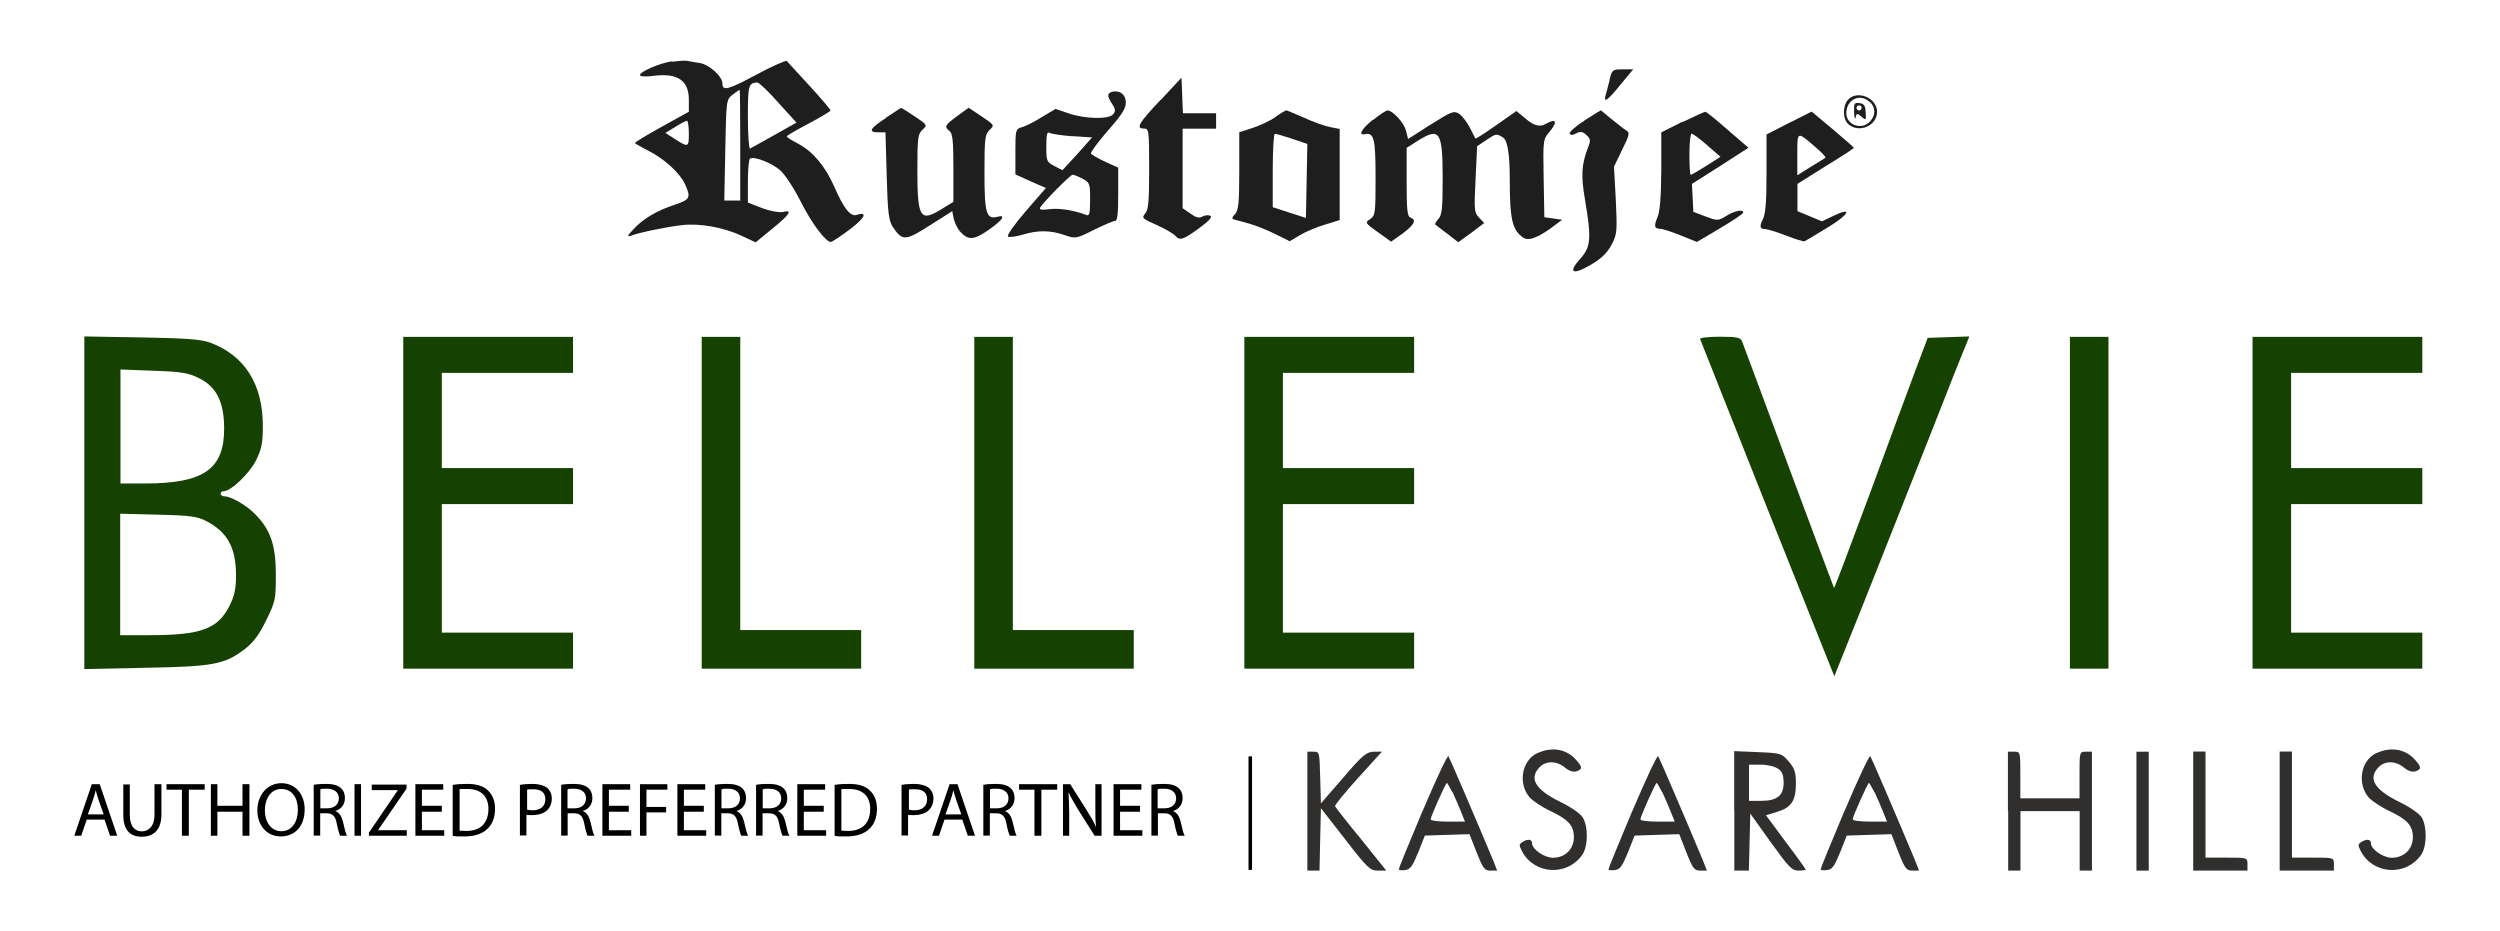 <?xml version="1.0" encoding="UTF-8"?>
<svg id="Layer_1" xmlns="http://www.w3.org/2000/svg" viewBox="0 0 177 65.91">
  <defs>
    <style>
      .cls-1 {
        fill: #302f2e;
      }

      .cls-2 {
        fill: #1e1e1e;
      }

      .cls-3 {
        fill: none;
        stroke: #000;
        stroke-miterlimit: 10;
        stroke-width: .25px;
      }

      .cls-4 {
        fill: #154200;
      }
    </style>
  </defs>
  <g>
    <path class="cls-2" d="M47.55,4.34c-.89.15-2.24.73-2.24.98,0,.09.38.13.97.05,1.69-.22,2.49.33,2.49,1.68v.86l-1.91,1.06c-1.06.58-1.91,1.11-1.91,1.15s.42.27.91.53c1.17.58,2.24,1.57,2.62,2.35.46.97.38,1.13-.66,1.48-1.26.4-2.29,1-2.97,1.75-.44.46-.47.56-.18.46.62-.24,2.51-.62,3.59-.75,1.29-.15,2.99.16,4.26.76l.98.46,1.18-.97c1.24-1,1.47-1.37.75-1.18-.25.05-.86-.05-1.46-.27l-1.02-.4v-1.51c0-.82.07-1.55.15-1.6.31-.18,1.51.29,2.13.82.35.31.98,1.27,1.46,2.22.78,1.55,1.77,2.86,2.13,2.86.09,0,.69-.4,1.35-.89,1.09-.82,1.29-1.29.46-1.02-.42.13-.91-.49-1.58-2.04-.62-1.4-1.49-2.44-2.51-2.99-.46-.24-.84-.47-.84-.53s.69-.46,1.55-.91c.86-.46,1.55-.87,1.55-.93,0-.07-.67-.86-1.47-1.73-.82-.89-1.55-1.68-1.62-1.77-.05-.07-1.04.36-2.17.97-1.97,1.06-2.39,1.17-2.39.64s-.93-1.35-1.6-1.47c-.36-.05-.8-.13-.95-.16-.15-.02-.62.02-1.04.07ZM55.1,7.26l1.29,1.42-1.58.89c-.86.49-1.64.91-1.71.95-.07.04-.15-.97-.15-2.2,0-2.28.04-2.44.66-2.48.11-.02.78.62,1.49,1.42ZM52.41,10.28v3.92h-1.13l.07-3.57c.07-3.53.07-3.57.51-3.92.25-.18.47-.35.51-.35.02,0,.04,1.77.04,3.92ZM48.77,9.46c0,1.02-.02,1.02-1.24.22l-.42-.27.69-.42c.38-.24.75-.44.84-.44.07,0,.13.42.13.91Z"/>
    <path class="cls-2" d="M113.96,5.67c-.11.44-.24.93-.29,1.09-.16.58.18.33,1.07-.78l.89-1.07h-.75c-.71,0-.75.02-.93.76Z"/>
    <path class="cls-2" d="M82.18,7.06c-1.57,1.66-1.78,2.04-1.2,2.04.36,0,.38.09.38,2.86,0,2.33-.05,2.91-.29,3.17-.25.29-.2.35.82.8.6.27,1.2.62,1.31.75.33.38.55.31,1.68-.51.67-.49.97-.8.82-.89-.13-.07-.36-.05-.55.04-.25.15-.47.09-.87-.2l-.55-.38v-5.63h2.37v-1.09h-2.35l-.05-1.26-.05-1.26-1.46,1.57Z"/>
    <path class="cls-2" d="M78.78,6.49c-.4.09-.42.31-.04.87.24.36.25.51.07.73-.31.38-2.02.33-3.17-.07l-.91-.31-1,.6c-.56.35-1.2.66-1.42.71-.4.11-.42.2-.42,1.73v1.6l1.09.49,1.07.47-1.44,1.66c-.82.95-1.35,1.71-1.24,1.78.09.07.56,0,1.02-.13,1.07-.33,1.97-.33,2.97.02.8.27.82.27,2.08-.36.71-.35,1.38-.64,1.51-.64.16,0,.22-.49.22-1.88v-1.89l-.93-.42c-.51-.24-.97-.51-1-.58-.05-.07.49-.8,1.18-1.6.98-1.11,1.29-1.58,1.29-2,0-.56-.4-.89-.95-.78ZM75.94,9.64l1.38.09-1.04,1.17-1.06,1.15-.56-.29c-.56-.29-.58-.35-.58-1.4,0-.84.05-1.06.24-.95.11.07.84.18,1.62.24ZM76.63,12.65c.53.27.55.35.55,1.47,0,.97-.05,1.18-.25,1.11-.89-.35-1.95-.51-2.62-.42-.6.07-.75.05-.66-.13.25-.4,2.13-2.31,2.29-2.31.09,0,.4.13.69.27Z"/>
    <path class="cls-2" d="M130.84,7.06c-.4.46-.38,1.37.02,1.73.75.67,2.04.11,2.04-.87s-1.4-1.58-2.06-.86ZM132.39,7.22c.4.36.42.93.02,1.37-.58.66-1.69.27-1.69-.58,0-.97.97-1.44,1.67-.78Z"/>
    <path class="cls-2" d="M131.27,7.95c.02.38.05.55.11.36.07-.31.11-.31.42-.04.31.27.33.25.29-.31-.02-.47-.11-.62-.44-.66-.36-.05-.4.02-.38.64ZM131.8,7.64c0,.09-.07.18-.18.18-.09,0-.18-.09-.18-.18,0-.11.09-.18.18-.18.11,0,.18.07.18.18Z"/>
    <path class="cls-2" d="M62.73,8.35c-1.17.76-1.29,1.02-.53,1.02h.49l.09,3.1c.07,2.64.15,3.17.44,3.61.67,1,.89.98,2.62-.13l1.58-1,.11.55c.07.29.27.71.44.89.58.64.97.62,2.02-.11,1-.69,1.27-1.11.62-.93-.78.2-.91-.25-.91-3.13,0-2.46.04-2.71.36-3.02.36-.33.35-.35-.55-.95l-.93-.62-.8.58c-.89.66-.95.75-.55,1.07.22.18.27.71.27,2.62v2.39l-.8.49c-1.55.98-1.75.67-1.75-2.73,0-2.29.04-2.57.36-2.86.36-.33.35-.35-.55-.95-.49-.33-.93-.6-.95-.6-.04,0-.53.33-1.11.71Z"/>
    <path class="cls-2" d="M90.29,8.3c-.35.24-1.07.58-1.58.75l-.97.31v2.73c0,2.26-.05,2.77-.29,3.06-.25.25-.25.33-.05.4.15.04.62.16,1.07.29.46.13,1.27.46,1.82.73l1.02.51.71-.42c.38-.24,1.18-.58,1.77-.75l1.06-.33v-6.45l-.67-.13c-.36-.07-1.2-.36-1.84-.66-.66-.29-1.24-.53-1.29-.53-.05.02-.4.22-.75.47ZM91.49,9.83l1.07.36-.05,2.62-.05,2.62-1.18-.38-1.17-.38v-2.6c0-1.44.07-2.6.15-2.6s.64.16,1.24.36Z"/>
    <path class="cls-2" d="M97.2,8.48c-.8.64-1.07,1.13-.56,1.02.64-.13.75.31.75,3.06,0,2.55-.02,2.7-.38,2.95-.38.25-.38.27.55.93l.93.67.82-.58c.84-.64,1-.95.55-1.13-.22-.07-.27-.53-.27-2.51v-2.42l.8-.51c1.55-.97,1.75-.66,1.75,2.71,0,2.08-.05,2.57-.31,2.84-.16.18-.25.35-.22.38.04.04.42.33.86.66l.77.6.93-.67.91-.69-.36-.38c-.35-.36-.36-.55-.25-2.73l.11-2.33.69-.46c.65-.44.69-.44,1.15-.15q.47.31.47,2.93c0,2.9.18,3.64.98,4.17q.49.33,1.84-.62l.89-.66-.62-.09-.64-.09-.05-2.75c-.05-2.75-.04-2.77.44-3.33.58-.71.44-.95-.33-.51q-.55.31-1.29-.31l-.75-.62-1.42,1c-.8.56-1.46.98-1.48.95-.02-.04-.2-.38-.4-.78-.2-.38-.53-.82-.75-.97-.38-.24-.53-.18-2.02.76l-1.6,1.02-.15-.6c-.15-.56-.93-1.42-1.31-1.42-.09,0-.55.29-1,.66Z"/>
    <path class="cls-2" d="M112.17,8.55c-.64.4-1.09.82-1.04.91.07.13.24.11.47-.02.29-.15.45-.13.71.11.31.29.33.38.09.98-.42,1.13-.47,1.89-.2,3.5.49,2.9.45,3.44-.35,4.33-.73.8-.58,1.09.31.64,1.09-.56,1.6-1,1.98-1.75.35-.69.36-.93.26-3.1l-.13-2.35.58-1.2c.51-1.02.55-1.22.31-1.35-.15-.09-.62-.46-1.04-.8-.42-.35-.78-.64-.78-.64-.02,0-.55.33-1.18.73Z"/>
    <path class="cls-2" d="M119.11,8.62l-1.49.75v2.7c-.02,1.88-.09,2.88-.27,3.31-.27.64-.22.82.2.82.15,0,.78.2,1.42.46l1.17.47,1.64-.97c.89-.53,1.64-1.02,1.64-1.11.02-.25-.62-.13-1.2.24-.58.35-.62.35-1.46.04l-.87-.33-.05-.98-.05-1,2-1.27,2-1.29-1.46-1.26c-.8-.71-1.51-1.27-1.58-1.29-.07,0-.8.33-1.62.73ZM120.86,10.28l.95.82-1,.64c-.55.35-1.06.64-1.11.64s-.09-.66-.09-1.46.07-1.46.15-1.46c.09,0,.58.36,1.11.82Z"/>
    <path class="cls-2" d="M126.67,8.7l-1.6.82v2.75c0,2.08-.07,2.88-.27,3.28q-.35.66.11.66c.2,0,.91.22,1.55.47.64.25,1.24.44,1.31.4s.8-.46,1.62-.97c1.55-.93,1.82-1.51.4-.82l-.8.38-.86-.36-.87-.36v-1.93l2-1.26c1.11-.67,2-1.26,2-1.29s-.67-.62-1.49-1.31l-1.51-1.26-1.58.8ZM128.53,10.41c.44.38.76.71.71.75-.04.04-.29.2-.56.36-.29.16-.71.44-.97.6l-.46.29v-1.47c0-1.68-.04-1.66,1.28-.53Z"/>
  </g>
  <g>
    <path class="cls-4" d="M5.97,35.59v11.78l4.33-.09c4.84-.09,5.59-.24,7.01-1.31.62-.47,1.02-1,1.53-2.04.66-1.35.69-1.48.69-3.22,0-2.08-.36-3.17-1.42-4.26-.62-.66-1.75-1.31-2.22-1.31-.15,0-.27-.09-.27-.18,0-.11.09-.18.22-.18.51,0,1.8-1.24,2.28-2.17.4-.82.49-1.22.49-2.46,0-2.95-1.29-4.99-3.75-5.9-.6-.22-1.73-.31-4.83-.36l-4.06-.07v11.78ZM14.1,26.78c1.22.6,1.75,1.66,1.77,3.5.02,2.93-1.42,3.95-5.61,3.95h-1.73v-8.07l2.35.09c2,.07,2.46.15,3.22.53ZM14.62,36.9c1.49.78,2.09,1.89,2.09,3.84,0,.97-.11,1.44-.46,2.15-.82,1.64-2.02,2.08-5.66,2.08h-2.08v-8.6l2.7.07c2.28.05,2.79.13,3.41.46Z"/>
    <path class="cls-4" d="M28.55,35.59v11.75h12.02v-2.55h-9.29v-9.1h9.29v-2.55h-9.29v-6.74h9.29v-2.55h-12.02v11.75Z"/>
    <path class="cls-4" d="M49.68,35.59v11.75h11.29v-2.73h-8.56v-20.76h-2.73v11.75Z"/>
    <path class="cls-4" d="M68.98,35.59v11.75h11.29v-2.73h-8.56v-20.76h-2.73v11.75Z"/>
    <path class="cls-4" d="M88.1,35.59v11.75h12.02v-2.55h-9.29v-9.1h9.29v-2.55h-9.29v-6.74h9.29v-2.55h-12.02v11.75Z"/>
    <path class="cls-4" d="M120.37,24.01c.04.09,2.19,5.5,4.77,12.02l4.73,11.85,2.13-5.32c1.17-2.93,3.2-8.09,4.53-11.44,1.31-3.35,2.51-6.37,2.66-6.7l.24-.6-1.47.05-1.48.05-.86,2.28c-.47,1.26-1.95,5.24-3.28,8.87-1.35,3.64-2.46,6.57-2.49,6.56-.02-.04-1.48-3.92-3.22-8.61-1.75-4.7-3.22-8.69-3.3-8.87-.11-.25-.36-.31-1.58-.31-.8,0-1.42.07-1.38.16Z"/>
    <path class="cls-4" d="M146.55,35.59v11.75h2.73v-23.49h-2.73v11.75Z"/>
    <path class="cls-4" d="M159.48,35.59v11.75h12.02v-2.55h-9.29v-9.1h9.29v-2.55h-9.29v-6.74h9.29v-2.55h-12.02v11.75Z"/>
  </g>
  <g>
    <path class="cls-1" d="M108.86,53.31c-1.12.51-1.42,2.18-.54,3.17.23.24.84.64,1.36.9,1.35.62,1.75,1.06,1.75,1.9s-.63,1.45-1.48,1.45c-.61,0-1.48-.6-1.48-1.03,0-.29-.31-.33-.7-.07-.23.15-.23.22,0,.66.87,1.63,3.18,1.76,4.25.24.42-.6.44-2.01.03-2.67-.17-.26-.84-.73-1.57-1.08-1.76-.86-2.25-1.65-1.49-2.45.45-.48,1.22-.48,1.82.02.28.24.58.33.8.26.44-.15.44-.29-.02-.81-.68-.77-1.71-.95-2.73-.48Z"/>
    <path class="cls-1" d="M168.26,53.31c-1.12.51-1.41,2.18-.54,3.17.23.24.84.64,1.36.9,1.34.62,1.75,1.06,1.75,1.9s-.63,1.45-1.49,1.45c-.61,0-1.48-.6-1.48-1.03,0-.29-.31-.33-.7-.07-.23.15-.23.22,0,.66.87,1.63,3.18,1.76,4.25.24.42-.6.44-2.01.04-2.67-.18-.26-.84-.73-1.57-1.08-1.76-.86-2.25-1.65-1.49-2.45.45-.48,1.22-.48,1.82.02.28.24.58.33.8.26.44-.15.44-.29-.02-.81-.68-.77-1.71-.95-2.73-.48Z"/>
    <path class="cls-1" d="M92.56,57.43v4.21h.86l.05-2.2.05-2.22,1.73,2.22c1.57,2.03,1.76,2.2,2.31,2.2h.59l-1.78-2.22c-1-1.21-1.82-2.27-1.85-2.34-.02-.09.72-.99,1.64-2.01l1.68-1.85h-.58c-.52.02-.79.24-2.17,1.85l-1.57,1.81-.05-1.83c-.05-1.81-.05-1.83-.47-1.83h-.44v4.21Z"/>
    <path class="cls-1" d="M122.79,57.41v4.23h1.03l.05-2.01.05-2.03,1.45,2.03c1.28,1.78,1.5,2.01,1.96,2.01.3,0,.52-.04.52-.07s-.63-.92-1.42-1.96l-1.4-1.89.79-.24c1.01-.31,1.33-.79,1.33-2.01,0-.81-.09-1.06-.51-1.56-.49-.57-.54-.59-2.18-.66l-1.68-.07v4.23ZM125.9,54.43c.28.2.38.46.38.99,0,.92-.47,1.28-1.61,1.28h-.84v-2.56h.84c.47,0,1,.13,1.22.29Z"/>
    <path class="cls-1" d="M142.18,57.43v4.21h.87v-4.21h4.19v4.21h.87v-8.42h-.44c-.44,0-.44.02-.44,1.65v1.65h-4.19v-1.65c0-1.63,0-1.65-.44-1.65h-.44v4.21Z"/>
    <path class="cls-1" d="M151.26,57.43v4.21h.87v-8.42h-.87v4.21Z"/>
    <path class="cls-1" d="M155.28,57.43v4.21h3.84v-.46c0-.46-.02-.46-1.48-.46h-1.49v-7.51h-.87v4.21Z"/>
    <path class="cls-1" d="M161.4,57.43v4.21h3.84v-.46c0-.46-.02-.46-1.49-.46h-1.48v-7.51h-.87v4.21Z"/>
    <path class="cls-1" d="M100.72,57.41c-.93,2.2-1.69,4.07-1.69,4.14,0,.05.21.09.45.05.37-.04.52-.26.93-1.25l.47-1.19,1.57-.05,1.59-.05.51,1.3c.45,1.14.56,1.28.98,1.28h.47l-.31-.79c-1.31-3.13-3.06-7.2-3.14-7.31-.07-.09-.89,1.67-1.82,3.86ZM102.85,56.1c.17.38.45,1.01.59,1.37l.28.7h-1.22c-.66,0-1.21-.07-1.21-.16,0-.2,1.07-2.58,1.15-2.58.03,0,.21.31.4.68Z"/>
    <path class="cls-1" d="M115.57,57.41c-.93,2.2-1.69,4.07-1.69,4.14,0,.05.21.09.45.05.37-.04.52-.26.93-1.25l.47-1.19,1.57-.05,1.59-.05.51,1.3c.45,1.14.56,1.28.98,1.28h.47l-.31-.79c-1.31-3.13-3.06-7.2-3.14-7.31-.07-.09-.89,1.67-1.82,3.86ZM117.7,56.1c.17.38.45,1.01.59,1.37l.28.7h-1.22c-.66,0-1.21-.07-1.21-.16,0-.2,1.07-2.58,1.15-2.58.03,0,.21.31.4.68Z"/>
    <path class="cls-1" d="M130.59,57.41c-.93,2.2-1.69,4.07-1.69,4.14,0,.05.21.09.45.05.37-.04.52-.26.93-1.25l.47-1.19,1.57-.05,1.59-.05.51,1.3c.45,1.14.56,1.28.98,1.28h.47l-.31-.79c-1.31-3.13-3.06-7.2-3.14-7.31-.07-.09-.89,1.67-1.82,3.86ZM132.73,56.1c.17.38.45,1.01.59,1.37l.28.7h-1.22c-.66,0-1.21-.07-1.21-.16,0-.2,1.07-2.58,1.15-2.58.03,0,.21.31.4.68Z"/>
  </g>
  <g>
    <path d="M6.14,58.03l-.39,1.14h-.49l1.24-3.65h.56l1.24,3.65h-.51l-.39-1.14h-1.29.02ZM7.34,57.66l-.37-1.05c-.07-.24-.15-.46-.19-.66h0c-.05.22-.12.44-.19.66l-.37,1.05h1.12Z"/>
    <path d="M9.19,55.52v2.17c0,.83.37,1.17.85,1.17s.9-.37.9-1.17v-2.17h.49v2.14c0,1.12-.58,1.58-1.39,1.58s-1.31-.44-1.31-1.56v-2.14h.49l-.02-.02Z"/>
    <path d="M12.91,55.91h-1.12v-.39h2.7v.39h-1.12v3.26h-.49v-3.26h.02Z"/>
    <path d="M15.39,55.52v1.53h1.78v-1.53h.49v3.65h-.49v-1.7h-1.78v1.7h-.46v-3.65h.46Z"/>
    <path d="M21.57,57.3c0,1.27-.75,1.92-1.7,1.92s-1.65-.75-1.65-1.85.73-1.92,1.7-1.92,1.65.75,1.65,1.85ZM18.75,57.37c0,.78.41,1.48,1.17,1.48s1.17-.68,1.17-1.51-.39-1.48-1.17-1.48-1.17.73-1.17,1.53v-.02Z"/>
    <path d="M22.18,55.57c.24-.05.58-.07.9-.07.51,0,.83.1,1.05.29.19.17.29.41.29.71,0,.49-.29.8-.68.92h0c.29.12.44.37.54.75.12.51.19.85.29,1h-.49c-.05-.1-.15-.41-.24-.88-.1-.51-.29-.71-.73-.71h-.44v1.58h-.46v-3.6h-.02ZM22.67,57.23h.49c.51,0,.83-.27.83-.71s-.34-.68-.85-.68c-.22,0-.39,0-.46.05v1.34Z"/>
    <path d="M25.56,55.52v3.65h-.46v-3.65h.46Z"/>
    <path d="M26.15,58.91l2.02-2.97h-1.85v-.39h2.46v.29l-2.02,2.94h2.04v.39h-2.68v-.27h.02Z"/>
    <path d="M31.28,57.47h-1.41v1.31h1.58v.39h-2.04v-3.65h1.97v.39h-1.51v1.14h1.41v.41Z"/>
    <path d="M32.06,55.57c.29-.05.63-.07,1-.07.68,0,1.17.15,1.48.46.32.29.51.73.51,1.31s-.19,1.1-.54,1.41c-.34.34-.9.54-1.61.54s-.61,0-.85-.05v-3.6h0ZM32.53,58.81c.12,0,.29.02.49.02,1,0,1.56-.56,1.56-1.56,0-.85-.49-1.41-1.48-1.41s-.44,0-.56.05v2.9Z"/>
    <path d="M36.83,55.57c.22-.05.54-.07.9-.07s.8.1,1.02.29c.19.17.32.44.32.75s-.1.58-.29.78c-.24.27-.66.39-1.12.39s-.27,0-.39-.02v1.46h-.46v-3.6l.02.02ZM37.3,57.32c.1.02.24.05.39.05.56,0,.92-.27.92-.78s-.34-.71-.85-.71-.37,0-.44.05v1.41l-.02-.02Z"/>
    <path d="M39.7,55.57c.24-.05.58-.07.9-.07.51,0,.83.1,1.05.29.19.17.29.41.29.71,0,.49-.29.8-.68.92h0c.29.12.44.37.54.75.12.51.19.85.29,1h-.49c-.05-.1-.15-.41-.24-.88-.1-.51-.29-.71-.73-.71h-.44v1.58h-.46v-3.6h-.02ZM40.17,57.23h.49c.51,0,.83-.27.83-.71s-.34-.68-.85-.68c-.22,0-.39,0-.46.05v1.34Z"/>
    <path d="M44.52,57.47h-1.41v1.31h1.58v.39h-2.04v-3.65h1.97v.39h-1.51v1.14h1.41v.41Z"/>
    <path d="M45.28,55.52h1.97v.39h-1.48v1.22h1.39v.39h-1.39v1.65h-.46v-3.65h-.02Z"/>
    <path d="M49.83,57.47h-1.41v1.31h1.58v.39h-2.04v-3.65h1.97v.39h-1.51v1.14h1.41v.41Z"/>
    <path d="M50.58,55.57c.24-.05.58-.07.9-.07.51,0,.83.1,1.05.29.19.17.29.41.29.71,0,.49-.29.8-.68.92h0c.29.12.44.37.54.75.12.51.19.85.29,1h-.49c-.05-.1-.15-.41-.24-.88-.1-.51-.29-.71-.73-.71h-.44v1.58h-.46v-3.6h-.02ZM51.07,57.23h.49c.51,0,.83-.27.83-.71s-.34-.68-.85-.68c-.22,0-.39,0-.46.05v1.34Z"/>
    <path d="M53.5,55.57c.24-.05.58-.07.9-.07.51,0,.83.1,1.05.29.19.17.29.41.29.71,0,.49-.29.8-.68.92h0c.29.12.44.37.54.75.12.51.19.85.29,1h-.49c-.05-.1-.15-.41-.24-.88-.1-.51-.29-.71-.73-.71h-.44v1.58h-.46v-3.6h-.02ZM53.99,57.23h.49c.51,0,.83-.27.83-.71s-.34-.68-.85-.68c-.22,0-.39,0-.46.05v1.34Z"/>
    <path d="M58.32,57.47h-1.41v1.31h1.58v.39h-2.04v-3.65h1.97v.39h-1.51v1.14h1.41v.41Z"/>
    <path d="M59.1,55.57c.29-.05.63-.07,1-.07.68,0,1.17.15,1.48.46.32.29.51.73.51,1.31s-.19,1.1-.54,1.41c-.34.34-.9.54-1.61.54s-.61,0-.85-.05v-3.6h0ZM59.56,58.81c.12,0,.29.02.49.02,1,0,1.56-.56,1.56-1.56,0-.85-.49-1.41-1.48-1.41s-.44,0-.56.05v2.9Z"/>
    <path d="M63.85,55.57c.22-.05.54-.07.9-.07s.8.1,1.02.29c.19.17.32.44.32.75s-.1.58-.29.78c-.24.27-.66.39-1.12.39s-.27,0-.39-.02v1.46h-.46v-3.6l.02.02ZM64.33,57.32c.1.02.24.05.39.05.56,0,.92-.27.92-.78s-.34-.71-.85-.71-.37,0-.44.05v1.41l-.02-.02Z"/>
    <path d="M66.87,58.03l-.39,1.14h-.49l1.24-3.65h.56l1.24,3.65h-.51l-.39-1.14h-1.29.02ZM68.06,57.66l-.37-1.05c-.07-.24-.15-.46-.19-.66h0c-.05.22-.12.44-.19.66l-.37,1.05h1.12Z"/>
    <path d="M69.59,55.57c.24-.05.58-.07.9-.07.51,0,.83.1,1.05.29.19.17.29.41.29.71,0,.49-.29.8-.68.92h0c.29.12.44.37.54.75.12.51.19.85.29,1h-.49c-.05-.1-.15-.41-.24-.88-.1-.51-.29-.71-.73-.71h-.44v1.58h-.46v-3.6h-.02ZM70.08,57.23h.49c.51,0,.83-.27.83-.71s-.34-.68-.85-.68c-.22,0-.39,0-.46.05v1.34Z"/>
    <path d="M73.27,55.91h-1.12v-.39h2.7v.39h-1.12v3.26h-.49v-3.26h.02Z"/>
    <path d="M75.26,59.17v-3.65h.51l1.17,1.85c.27.44.49.8.66,1.19h0c-.05-.49-.05-.95-.05-1.51v-1.53h.44v3.65h-.49l-1.17-1.85c-.24-.41-.49-.83-.68-1.22h0c.02.46.05.9.05,1.51v1.56h-.44Z"/>
    <path d="M80.71,57.47h-1.41v1.31h1.58v.39h-2.04v-3.65h1.97v.39h-1.51v1.14h1.41v.41Z"/>
    <path d="M81.49,55.57c.24-.05.58-.07.9-.07.51,0,.83.1,1.05.29.19.17.29.41.29.71,0,.49-.29.8-.68.92h0c.29.12.44.37.54.75.12.51.19.85.29,1h-.49c-.05-.1-.15-.41-.24-.88-.1-.51-.29-.71-.73-.71h-.44v1.58h-.46v-3.6h-.02ZM81.95,57.23h.49c.51,0,.83-.27.83-.71s-.34-.68-.85-.68c-.22,0-.39,0-.46.05v1.34Z"/>
  </g>
  <line class="cls-3" x1="88.52" y1="53.55" x2="88.52" y2="61.59"/>
</svg>